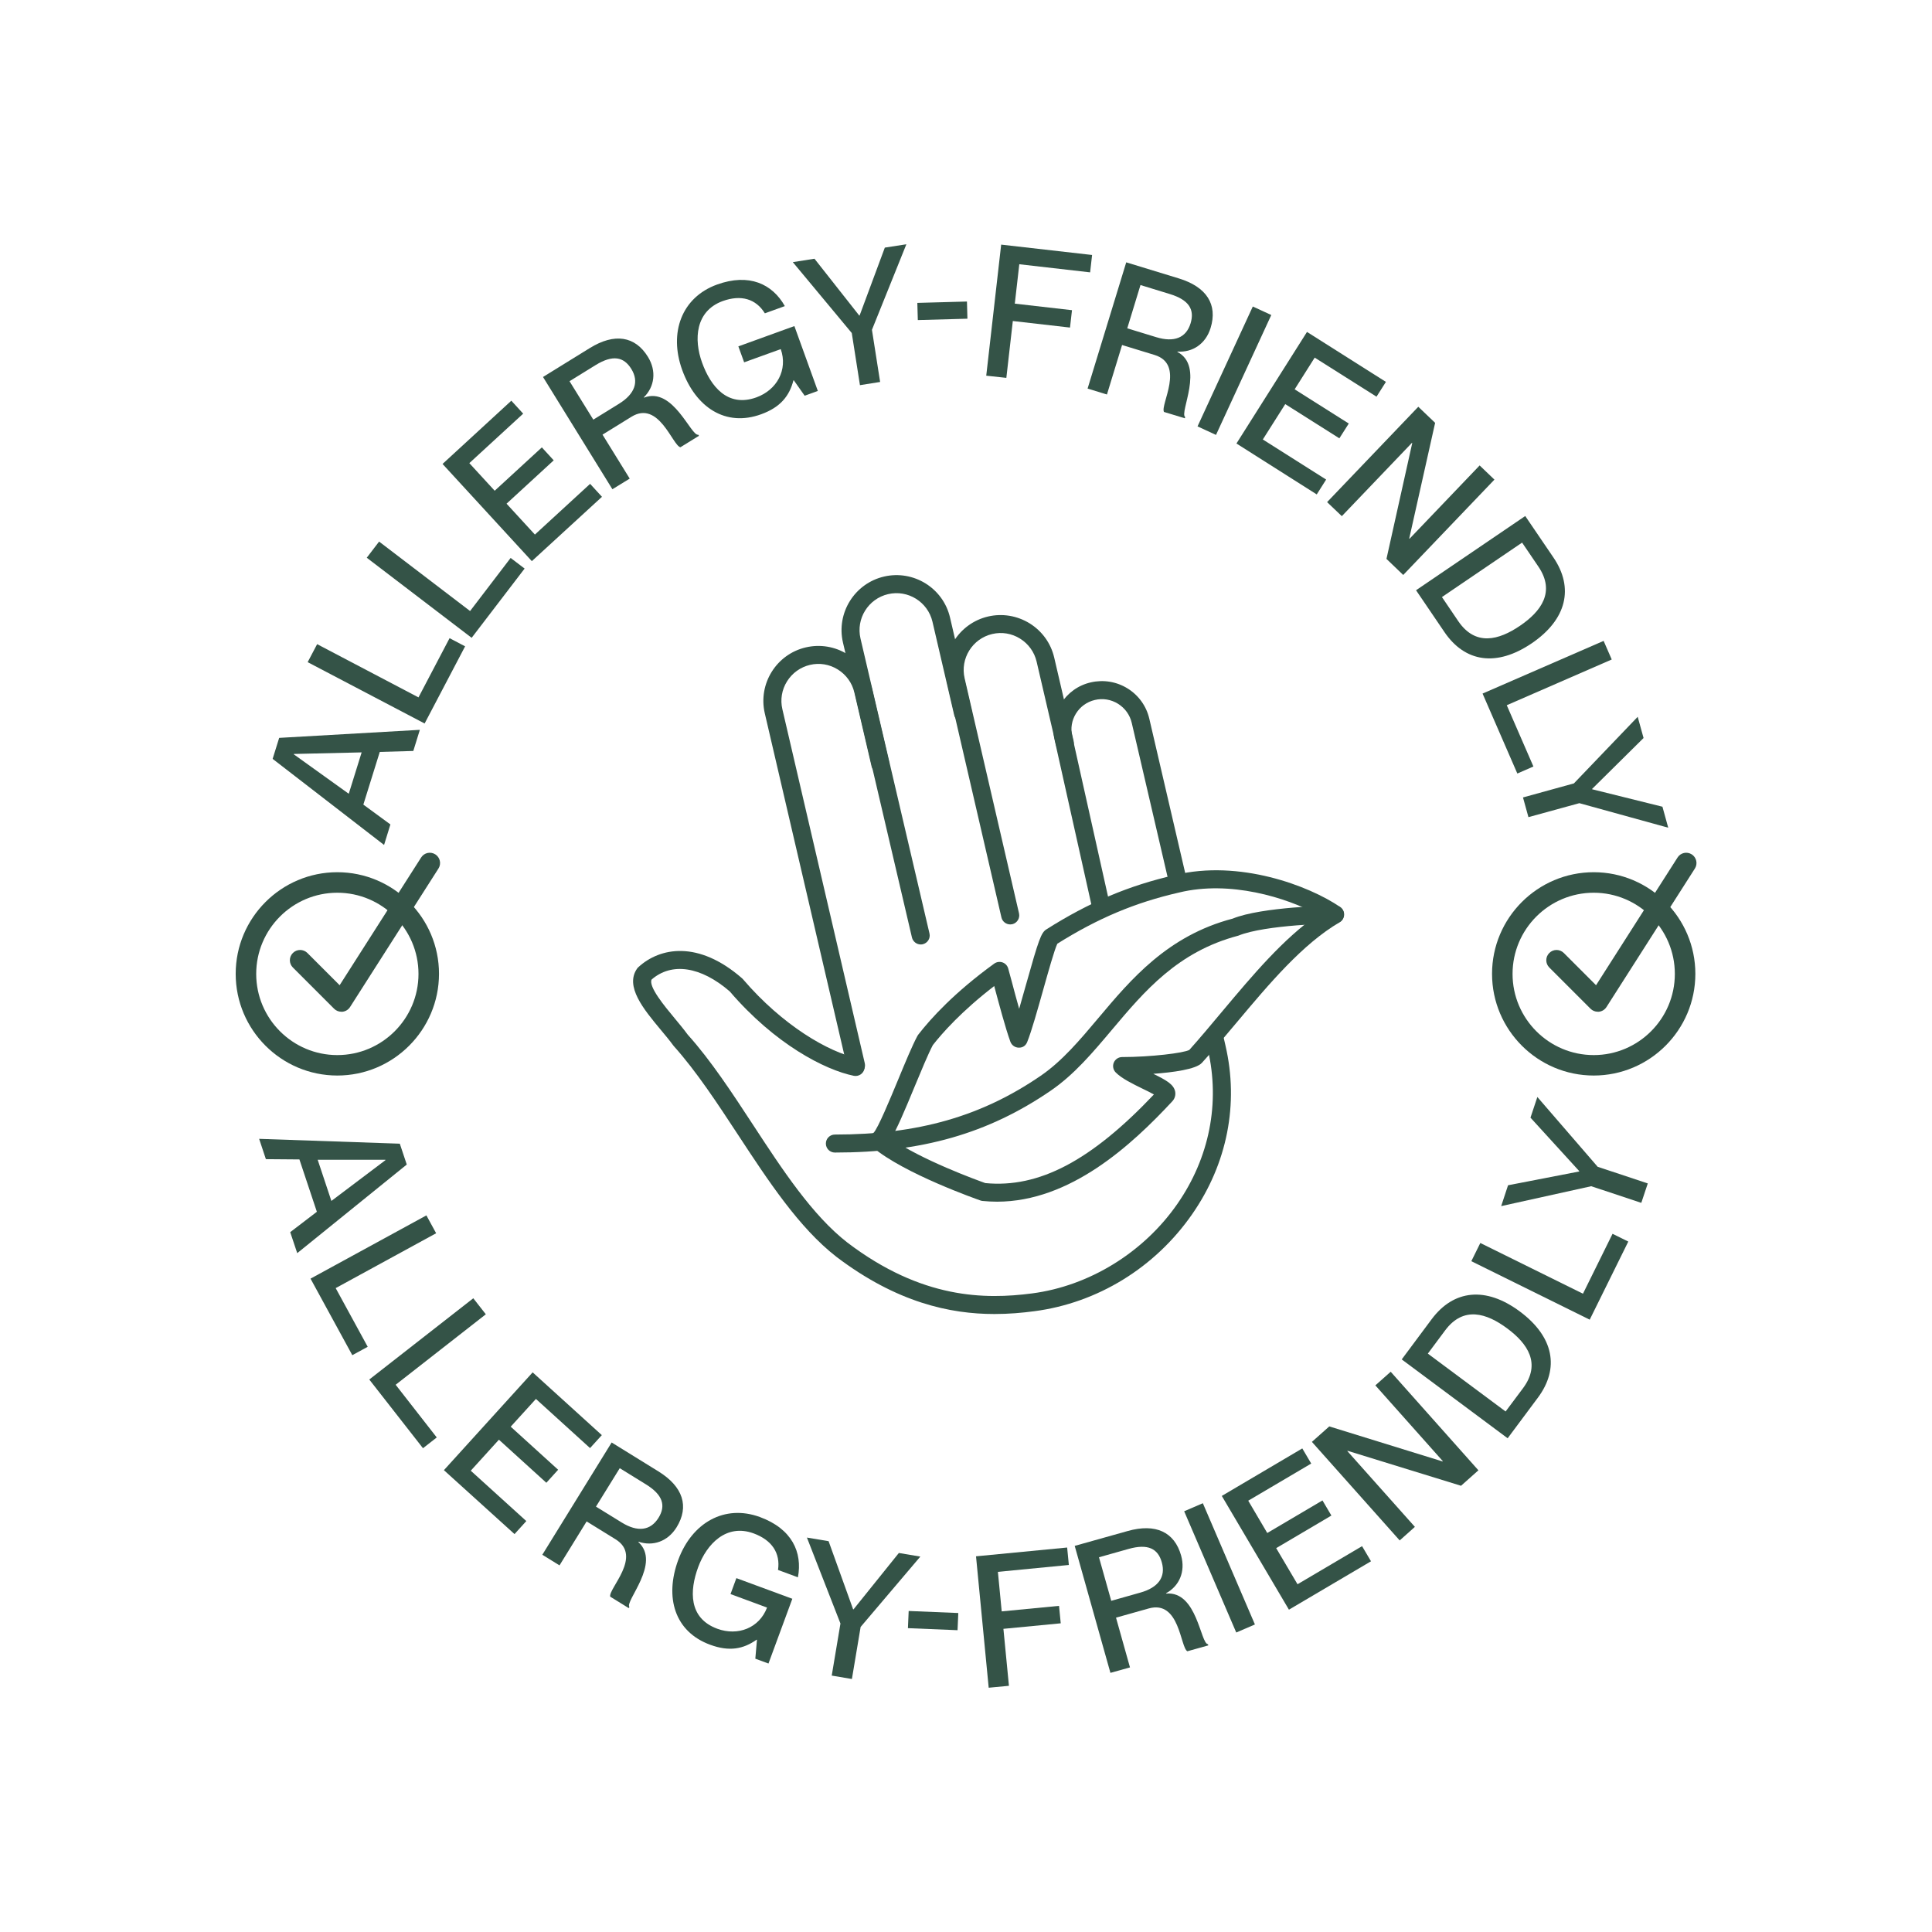 <svg xml:space="preserve" style="enable-background:new 0 0 283.46 283.46;" viewBox="0 0 283.46 283.46" y="0px" x="0px" xmlns:xlink="http://www.w3.org/1999/xlink" xmlns="http://www.w3.org/2000/svg" id="Layer_1" version="1.1">
<style type="text/css">
	.st0{fill:#345347;}
</style>
<g>
	<g>
		<path d="M56.35,123.97L40,111.34l0.96-3.08l20.64-1.18l-0.96,3.1l-4.92,0.14l-2.41,7.73l3.97,2.91L56.35,123.97z
			 M51.17,116.46l1.89-6.07l-9.94,0.23l-0.02,0.05L51.17,116.46z" class="st0"></path>
		<path d="M62.3,106.15l-17.16-9l1.39-2.64l14.87,7.81l4.56-8.69l2.28,1.2L62.3,106.15z" class="st0"></path>
		<path d="M69.2,93.58L53.81,81.83l1.81-2.37l13.35,10.19l5.95-7.79l2.05,1.56L69.2,93.58z" class="st0"></path>
		<path d="M78.03,82.33l-13.1-14.26l10.09-9.28l1.74,1.9l-7.9,7.26l3.72,4.05l6.92-6.36l1.74,1.9l-6.92,6.36l4.16,4.53
			l8.1-7.44l1.74,1.9L78.03,82.33z" class="st0"></path>
		<path d="M89.85,71.78L79.67,55.31l6.86-4.24c3.64-2.25,6.65-1.76,8.53,1.28c1.3,2.1,0.97,4.4-0.59,5.94l0.03,0.05
			c4.27-1.65,6.88,5.71,7.95,5.44l0.1,0.16l-2.72,1.68c-1.16-0.24-3.16-6.96-7.19-4.47l-4.24,2.62l3.99,6.45L89.85,71.78z
			 M90.82,59.24c2.33-1.44,2.97-3.24,1.8-5.12c-1.1-1.77-2.71-2.11-5.24-0.55l-3.82,2.36l3.49,5.64L90.82,59.24z" class="st0"></path>
		<path d="M100.09,54.28c-1.98-5.47-0.08-10.65,5.11-12.53c4.71-1.7,8.12-0.09,9.95,3.16l-2.93,1.06
			c-1.31-2.12-3.48-2.77-6.18-1.8c-4.02,1.46-4.27,5.63-3.03,9.04c1.24,3.44,3.72,6.63,7.97,5.09c3-1.09,4.64-4.04,3.57-7.08
			l-5.37,1.94l-0.85-2.34l8.22-2.98l3.44,9.52l-1.93,0.7l-1.6-2.27l-0.05,0.02c-0.6,2.32-1.94,3.95-4.71,4.96
			C106.47,62.69,102.08,59.78,100.09,54.28z" class="st0"></path>
		<path d="M126.17,56.51l-1.2-7.65l-8.65-10.4l3.18-0.5l6.57,8.34l0.05-0.01l3.7-9.96l3.16-0.49l-5.05,12.55l1.2,7.65
			L126.17,56.51z" class="st0"></path>
		<path d="M134.66,46.96l-0.07-2.52l7.28-0.2l0.07,2.52L134.66,46.96z" class="st0"></path>
		<path d="M144.7,55.12l2.19-19.23l13.34,1.52l-0.29,2.55l-10.39-1.19l-0.66,5.78l8.39,0.96l-0.29,2.55l-8.39-0.96
			l-0.95,8.34L144.7,55.12z" class="st0"></path>
		<path d="M159.57,57.01l5.67-18.52l7.72,2.36c4.09,1.25,5.71,3.84,4.66,7.26c-0.72,2.36-2.67,3.63-4.86,3.47
			l-0.02,0.05c4.05,2.12,0.24,8.94,1.15,9.56l-0.05,0.18l-3.06-0.93c-0.59-1.03,3.15-6.97-1.38-8.36l-4.77-1.46l-2.22,7.26
			L159.57,57.01z M169.64,49.47c2.62,0.8,4.39,0.1,5.04-2.03c0.61-2-0.2-3.43-3.05-4.3l-4.3-1.32l-1.94,6.35L169.64,49.47z" class="st0"></path>
		<path d="M175.7,62.56l8.11-17.59l2.71,1.25l-8.11,17.59L175.7,62.56z" class="st0"></path>
		<path d="M181.41,65.07l10.35-16.37l11.58,7.33l-1.38,2.17l-9.07-5.73l-2.94,4.65l7.94,5.02l-1.38,2.17l-7.94-5.02
			l-3.29,5.19l9.29,5.88l-1.38,2.18L181.41,65.07z" class="st0"></path>
		<path d="M194.71,73.67l13.38-13.99l2.47,2.36l-3.8,16.97l0.04,0.04l10.29-10.76l2.17,2.08l-13.38,13.99L203.42,82
			l3.78-16.99l-0.04-0.04l-10.29,10.76L194.71,73.67z" class="st0"></path>
		<path d="M207.76,86.6l16.02-10.89l4.14,6.09c3.02,4.44,1.97,9.07-3.18,12.58c-5.15,3.5-9.8,2.79-12.81-1.64
			L207.76,86.6z M213.95,91.13c2.53,3.72,5.96,2.79,9.05,0.69c3.09-2.1,5.24-4.97,2.71-8.69l-2.39-3.52l-11.76,7.99L213.95,91.13z" class="st0"></path>
		<path d="M217.52,101.76l17.76-7.73l1.19,2.73l-15.4,6.71l3.91,8.99l-2.36,1.03L217.52,101.76z" class="st0"></path>
		<path d="M223.45,117l7.47-2.06l9.36-9.77l0.86,3.11l-7.55,7.47l0.01,0.05l10.31,2.56l0.85,3.08l-13.04-3.6l-7.47,2.05
			L223.45,117z" class="st0"></path>
	</g>
	<g>
		<g>
			<path d="M38.02,167.09l20.64,0.71l1.02,3.06l-16.07,13l-1.03-3.08l3.91-2.99l-2.56-7.68l-4.92-0.04L38.02,167.09z
				 M46.61,170.16l2.01,6.04l7.94-5.99l-0.02-0.05H46.61z" class="st0"></path>
			<path d="M45.56,187.6l17-9.28l1.43,2.62l-14.74,8.05l4.7,8.61l-2.26,1.23L45.56,187.6z" class="st0"></path>
			<path d="M54.18,202.4l15.26-11.92l1.84,2.35l-13.23,10.34l6.03,7.73l-2.02,1.58L54.18,202.4z" class="st0"></path>
			<path d="M65.13,215.7l13.02-14.35l10.15,9.21l-1.73,1.9l-7.94-7.21l-3.7,4.07l6.96,6.32l-1.73,1.91l-6.96-6.32
				l-4.13,4.55l8.15,7.39l-1.73,1.91L65.13,215.7z" class="st0"></path>
			<path d="M79.57,228.11l10.17-16.47l6.86,4.24c3.64,2.25,4.54,5.16,2.67,8.2c-1.3,2.1-3.5,2.83-5.58,2.12l-0.03,0.05
				c3.38,3.08-2.03,8.7-1.31,9.53l-0.1,0.16l-2.72-1.68c-0.31-1.15,4.81-5.94,0.78-8.42l-4.24-2.62l-3.98,6.45L79.57,228.11z
				 M91.22,223.38c2.33,1.44,4.22,1.2,5.39-0.68c1.1-1.77,0.68-3.37-1.86-4.93l-3.82-2.36l-3.49,5.64L91.22,223.38z" class="st0"></path>
			<path d="M99.51,228.87c2.01-5.46,6.8-8.2,11.99-6.29c4.7,1.73,6.26,5.17,5.57,8.84l-2.92-1.08
				c0.36-2.46-0.87-4.36-3.57-5.36c-4.02-1.48-6.9,1.56-8.15,4.96c-1.26,3.43-1.43,7.47,2.82,9.03c3,1.1,6.15-0.1,7.29-3.11
				l-5.36-1.98l0.86-2.34l8.21,3.03l-3.5,9.5l-1.93-0.71l0.24-2.77l-0.05-0.02c-1.95,1.39-4.03,1.77-6.8,0.75
				C98.97,239.41,97.49,234.36,99.51,228.87z" class="st0"></path>
			<path d="M122.03,245.84l1.28-7.64l-4.92-12.61l3.18,0.53l3.6,10l0.05,0.01l6.66-8.28l3.15,0.53l-8.76,10.32
				l-1.28,7.64L122.03,245.84z" class="st0"></path>
			<path d="M133.21,238.88l0.11-2.52l7.28,0.3l-0.11,2.52L133.21,238.88z" class="st0"></path>
			<path d="M145.06,247.62l-1.86-19.28l13.37-1.29l0.25,2.56l-10.41,1.01l0.56,5.8l8.41-0.81l0.25,2.56l-8.41,0.81
				l0.81,8.36L145.06,247.62z" class="st0"></path>
			<path d="M162.92,245.44l-5.24-18.63l7.77-2.18c4.12-1.16,6.87,0.15,7.84,3.59c0.67,2.37-0.28,4.49-2.21,5.54
				l0.02,0.05c4.55-0.41,5.03,7.39,6.13,7.42l0.05,0.18l-3.07,0.86c-1.05-0.55-1.11-7.56-5.67-6.28l-4.8,1.35l2.05,7.3
				L162.92,245.44z M167.32,233.66c2.63-0.74,3.74-2.29,3.14-4.43c-0.56-2.01-2.02-2.78-4.89-1.97l-4.33,1.22l1.8,6.39
				L167.32,233.66z" class="st0"></path>
			<path d="M181.38,239.52l-7.64-17.79l2.74-1.18l7.64,17.79L181.38,239.52z" class="st0"></path>
			<path d="M189.11,236.17l-9.85-16.69l11.81-6.97l1.31,2.22l-9.24,5.45l2.79,4.74l8.1-4.78l1.31,2.22l-8.1,4.78
				l3.13,5.3l9.47-5.59l1.31,2.22L189.11,236.17z" class="st0"></path>
			<path d="M205.36,226.01l-12.88-14.46l2.55-2.27l16.62,5.14l0.04-0.04l-9.9-11.12l2.25-2l12.87,14.46l-2.55,2.27
				l-16.64-5.13l-0.04,0.04l9.91,11.12L205.36,226.01z" class="st0"></path>
			<path d="M221.2,211.02l-15.54-11.57l4.4-5.91c3.21-4.3,7.93-4.84,12.93-1.12c5,3.72,5.85,8.34,2.65,12.64
				L221.2,211.02z M223.45,203.68c2.69-3.61,0.69-6.55-2.32-8.78c-3-2.23-6.41-3.32-9.1,0.29l-2.54,3.41l11.41,8.49L223.45,203.68z" class="st0"></path>
			<path d="M233.24,193.62l-17.37-8.58l1.32-2.67l15.06,7.44l4.34-8.79l2.31,1.14L233.24,193.62z" class="st0"></path>
			<path d="M240.81,176.48l-7.35-2.44l-13.21,2.92l1.01-3.06l10.43-2.02l0.02-0.05l-7.16-7.85l1.01-3.03l8.85,10.24
				l7.35,2.44L240.81,176.48z" class="st0"></path>
		</g>
	</g>
	<g>
		<g>
			<g>
				<path d="M145.9,192.79c-6.48,0-14.33-1.67-23.18-8.39c-5.5-4.27-10.02-11.18-14.4-17.85
					c-3.02-4.6-6.14-9.37-9.48-13.09c-0.61-0.83-1.26-1.61-1.93-2.41c-2.47-2.97-5.27-6.34-3.43-8.95c0.05-0.08,0.12-0.15,0.19-0.21
					c3.14-2.88,8.77-3.96,15.19,1.63c0.05,0.04,0.09,0.09,0.14,0.14c5.84,6.83,12.64,10.74,16.8,11.59
					c0.72,0.15,1.18,0.84,1.03,1.56c-0.15,0.71-0.84,1.17-1.56,1.03c-4.25-0.87-11.56-4.63-18.21-12.39
					c-4.24-3.66-8.51-4.3-11.46-1.73c-0.47,1.04,1.91,3.91,3.35,5.64c0.7,0.85,1.39,1.67,1.95,2.44c3.39,3.76,6.56,8.61,9.63,13.3
					c4.25,6.5,8.65,13.21,13.8,17.21c10.93,8.31,20.21,8.35,27.07,7.46c8.42-1.09,16.4-6.01,21.35-13.15
					c4.7-6.77,6.28-14.81,4.47-22.62l-0.24-1.05c-0.17-0.71,0.28-1.42,0.99-1.59c0.71-0.17,1.42,0.28,1.59,0.99l0.24,1.05
					c1.99,8.55,0.26,17.33-4.87,24.72c-5.45,7.86-13.9,13.05-23.18,14.26C149.95,192.62,147.99,192.79,145.9,192.79z" class="st0"></path>
			</g>
			<g>
				<path d="M161.53,134.26c-0.61,0-1.15-0.42-1.29-1.03l-5.5-24.63c-0.43-1.83-0.11-3.73,0.89-5.33
					c1-1.6,2.56-2.73,4.4-3.15c1.86-0.43,3.78-0.12,5.41,0.89c1.62,1.01,2.76,2.59,3.19,4.46l5.32,22.87
					c0.17,0.71-0.28,1.42-0.99,1.59c-0.71,0.16-1.42-0.28-1.59-0.99l-5.32-22.87c-0.27-1.18-0.99-2.17-2.01-2.81
					c-1.03-0.64-2.24-0.84-3.41-0.56c-1.15,0.27-2.13,0.97-2.76,1.98c-0.63,1.01-0.82,2.19-0.55,3.35l5.5,24.64
					c0.16,0.71-0.29,1.42-1,1.58C161.72,134.25,161.63,134.26,161.53,134.26z" class="st0"></path>
			</g>
			<g>
				<path d="M148.22,135.63c-0.6,0-1.15-0.41-1.29-1.02l-7.98-34.48c-1.01-4.33,1.7-8.67,6.03-9.68
					c2.09-0.48,4.25-0.12,6.09,1.01c1.83,1.14,3.11,2.92,3.6,5.01l2.85,12.25c0.17,0.71-0.28,1.42-0.99,1.59
					c-0.71,0.16-1.42-0.28-1.59-0.99l-2.85-12.25c-0.33-1.4-1.19-2.6-2.42-3.37c-1.23-0.77-2.69-1.01-4.09-0.68
					c-2.91,0.68-4.73,3.6-4.05,6.51l7.98,34.48c0.16,0.71-0.28,1.42-0.99,1.59C148.41,135.62,148.31,135.63,148.22,135.63z" class="st0"></path>
			</g>
			<g>
				<path d="M135.09,138.57c-0.6,0-1.14-0.41-1.29-1.02l-10.12-43.27c-1.01-4.33,1.69-8.68,6.03-9.69
					c4.33-1,8.68,1.69,9.68,6.03l3.19,13.71c0.17,0.71-0.28,1.42-0.99,1.59c-0.72,0.16-1.42-0.28-1.59-0.99l-3.19-13.71
					c-0.68-2.91-3.6-4.73-6.51-4.05c-2.91,0.68-4.73,3.6-4.05,6.51l10.12,43.27c0.17,0.71-0.27,1.42-0.99,1.59
					C135.3,138.56,135.19,138.57,135.09,138.57z" class="st0"></path>
			</g>
			<g>
				<path d="M125.59,157.62c-0.6,0-1.14-0.41-1.29-1.02l-12.09-51.94c-1.01-4.33,1.7-8.68,6.03-9.68
					c2.09-0.48,4.25-0.13,6.09,1.01c1.83,1.14,3.11,2.92,3.6,5.01l2.53,10.86c0.17,0.71-0.28,1.42-0.99,1.59
					c-0.71,0.16-1.42-0.28-1.59-0.99l-2.53-10.86c-0.33-1.4-1.19-2.6-2.42-3.37c-1.23-0.77-2.69-1.01-4.09-0.68
					c-1.4,0.33-2.6,1.19-3.37,2.42c-0.77,1.23-1.01,2.69-0.68,4.09L126.88,156c0.17,0.71-0.28,1.42-0.99,1.59
					C125.79,157.61,125.69,157.62,125.59,157.62z" class="st0"></path>
			</g>
		</g>
		<g>
			<g>
				<path d="M122.49,169.1c-0.73,0-1.32-0.59-1.32-1.32c0-0.73,0.59-1.32,1.32-1.32c12.18,0,21.48-2.65,30.18-8.61
					c3.16-2.16,5.76-5.25,8.51-8.52c4.75-5.65,10.14-12.05,19.67-14.55c4.28-1.75,14.56-1.93,14.99-1.94
					c0.74,0.02,1.33,0.57,1.34,1.3c0.01,0.73-0.57,1.33-1.3,1.34c-0.1,0-10.22,0.17-14.2,1.8c-8.88,2.34-13.76,8.14-18.49,13.75
					c-2.87,3.41-5.58,6.63-9.04,9C145,166.3,135.24,169.1,122.49,169.1z" class="st0"></path>
			</g>
			<g>
				<path d="M146.29,176.31c-0.71,0-1.43-0.04-2.15-0.11c-0.1-0.01-0.2-0.03-0.3-0.07c-0.45-0.16-11.17-3.91-15.8-7.81
					c-0.32-0.27-0.49-0.67-0.47-1.08c0.02-0.42,0.24-0.79,0.59-1.03c0.63-0.6,2.43-4.95,3.62-7.82c1.05-2.54,2.04-4.93,2.81-6.38
					c0.03-0.06,0.08-0.13,0.12-0.19c1.88-2.43,5.34-6.22,11.16-10.44c0.35-0.25,0.8-0.32,1.21-0.18c0.41,0.14,0.72,0.47,0.84,0.89
					c0.12,0.44,0.32,1.16,0.55,2.02c0.3,1.13,0.67,2.54,1.06,3.9c0.33-1.13,0.67-2.35,1.01-3.56c1.86-6.63,2.22-7.61,2.98-8.09
					c6.28-3.98,12.1-6.44,18.88-7.98c9.4-2.29,19.64,1.55,24.24,4.7c0.37,0.26,0.59,0.69,0.57,1.14c-0.02,0.45-0.26,0.87-0.65,1.09
					c-5.43,3.17-10.35,9.03-15.1,14.69c-1.76,2.1-3.42,4.08-5.12,5.94c-0.86,0.95-4.23,1.4-7.13,1.61c1.88,0.92,3.01,1.54,3.21,2.62
					c0.09,0.51-0.06,1.02-0.42,1.41C166.03,168.01,157.03,176.3,146.29,176.31z M144.56,173.58c7.86,0.76,15.52-3.27,24.74-13
					c-0.49-0.28-1.15-0.6-1.65-0.84c-1.51-0.74-3.07-1.5-3.95-2.39c-0.38-0.38-0.49-0.95-0.29-1.44c0.2-0.49,0.69-0.82,1.22-0.82
					c4.15,0,9.08-0.59,9.87-1.05c1.53-1.71,3.17-3.67,4.91-5.75c4.38-5.22,8.89-10.59,13.96-14.1c-4.65-2.52-12.93-5.06-20.38-3.24
					c-6.41,1.46-11.92,3.78-17.86,7.51c-0.42,0.86-1.36,4.22-2.06,6.71c-0.84,2.98-1.7,6.06-2.36,7.71
					c-0.2,0.51-0.63,0.85-1.25,0.83c-0.55-0.01-1.03-0.36-1.22-0.87c-0.72-1.98-1.69-5.63-2.34-8.05c-0.01-0.04-0.02-0.08-0.03-0.12
					c-4.82,3.71-7.66,6.94-9.01,8.67c-0.71,1.35-1.69,3.74-2.65,6.04c-1.59,3.85-2.63,6.28-3.48,7.67
					C135.13,170.16,143.37,173.16,144.56,173.58z" class="st0"></path>
			</g>
		</g>
	</g>
	<g>
		<path d="M233.83,157.8c-8.22,0-14.92-6.69-14.92-14.92c0-8.22,6.69-14.91,14.92-14.91c8.22,0,14.91,6.69,14.91,14.91
			C248.74,151.11,242.05,157.8,233.83,157.8z M233.83,130.98c-6.57,0-11.91,5.34-11.91,11.91c0,6.57,5.34,11.91,11.91,11.91
			c6.56,0,11.9-5.34,11.9-11.91C245.73,136.32,240.39,130.98,233.83,130.98z" class="st0"></path>
		<path d="M234.42,148.44c-0.4,0-0.78-0.16-1.06-0.44l-6.05-6.05c-0.59-0.59-0.59-1.54,0-2.13
			c0.59-0.59,1.54-0.59,2.13,0l4.73,4.73l11.96-18.74c0.44-0.7,1.37-0.91,2.08-0.46c0.7,0.45,0.91,1.38,0.46,2.08l-12.97,20.32
			c-0.24,0.38-0.65,0.64-1.11,0.69C234.53,148.43,234.47,148.44,234.42,148.44z" class="st0"></path>
	</g>
	<g>
		<path d="M49.49,157.8c-8.22,0-14.91-6.69-14.91-14.92c0-8.22,6.69-14.91,14.91-14.91c8.22,0,14.92,6.69,14.92,14.91
			C64.4,151.11,57.71,157.8,49.49,157.8z M49.49,130.98c-6.56,0-11.9,5.34-11.9,11.91c0,6.57,5.34,11.91,11.9,11.91
			c6.57,0,11.91-5.34,11.91-11.91C61.4,136.32,56.05,130.98,49.49,130.98z" class="st0"></path>
		<path d="M50.08,148.44c-0.4,0-0.78-0.16-1.06-0.44l-6.05-6.05c-0.59-0.59-0.59-1.54,0-2.13
			c0.59-0.59,1.54-0.59,2.13,0l4.73,4.73l11.96-18.74c0.44-0.7,1.37-0.91,2.08-0.46c0.7,0.45,0.91,1.38,0.46,2.08l-12.97,20.32
			c-0.24,0.38-0.65,0.64-1.11,0.69C50.19,148.43,50.14,148.44,50.08,148.44z" class="st0"></path>
	</g>
</g>
<g>
	<g>
		<path d="M1747.5,390.87l1.19-2.97c2.59,0.79,4.88-0.02,6.27-3.51c1.2-3,0.26-4.43-1.43-5.11
			c-2.37-0.95-3.44,0.74-5.66,3.79c-1.95,2.61-4.17,5.44-7.72,4.02c-3.23-1.29-4.09-4.54-2.48-8.55c1.7-4.25,4.97-6.15,8.84-4.94
			l-1.19,2.97c-2.37-0.58-4.11,0.2-5.19,2.92c-0.94,2.35-0.56,3.89,1.06,4.54c2.09,0.83,3.31-0.94,4.87-3.1
			c2.35-3.23,4.57-6.28,8.51-4.71c3.21,1.28,4.74,4.41,2.87,9.07C1755.56,390.01,1751.79,392.34,1747.5,390.87z" class="st0"></path>
		<path d="M1755.52,372.01l-10.95-7.47l1.74-2.55l10.95,7.47c2.58,1.76,4.65,1.26,6.43-1.36
			c1.8-2.64,1.49-4.73-1.08-6.49l-10.95-7.47l1.76-2.58l10.95,7.47c3.57,2.44,4.65,5.99,1.53,10.56
			C1762.79,374.15,1759.09,374.44,1755.52,372.01z" class="st0"></path>
		<path d="M1772.74,359.96l-13.92-14.49l2.23-2.14l12.07,12.56l7.34-7.05l1.85,1.93L1772.74,359.96z" class="st0"></path>
		<path d="M1784.43,349.17l-10.86-16.9l7.05-4.52c3.19-2.05,6.49-2.06,8.77,1.48c2.28,3.55,0.88,6.51-2.31,8.57
			l-4.44,2.85l4.4,6.86L1784.43,349.17z M1785.51,335.62c1.96-1.26,2.39-2.77,1.18-4.66c-1.23-1.92-2.78-2.15-4.75-0.89l-4.33,2.78
			l3.57,5.56L1785.51,335.62z" class="st0"></path>
		<path d="M1799.47,339.89l-6.93-18.85l2.9-1.07l2.9,7.88l9.25-3.4l-2.9-7.88l2.93-1.08l6.93,18.85l-2.93,1.08
			l-3.11-8.46l-9.25,3.4l3.11,8.46L1799.47,339.89z" class="st0"></path>
		<path d="M1816.65,333.71l4.87-20.87l3.32-0.42l10.01,18.97l-3.34,0.43l-2.26-4.58l-8.33,1.06l-1.03,5L1816.65,333.71z
			 M1821.5,325.58l6.55-0.83l-4.5-9.28l-0.05,0.01L1821.5,325.58z" class="st0"></path>
		<path d="M1839.48,331.9l0.92-17.39l-6.48-0.34l0.14-2.66l16.07,0.85l-0.14,2.66l-6.48-0.34l-0.92,17.39L1839.48,331.9
			z" class="st0"></path>
		<path d="M1851.64,332.94l5.04-19.44l13.76,3.57l-0.67,2.58l-10.77-2.79l-1.43,5.52l9.43,2.45l-0.67,2.58l-9.44-2.45
			l-1.6,6.17l11.04,2.86l-0.67,2.58L1851.64,332.94z" class="st0"></path>
		<path d="M1869.79,332.18l1.04-2.39l6.9,3l-1.04,2.4L1869.79,332.18z" class="st0"></path>
		<path d="M1877.61,342.05l10.8-16.93l11.75,7.49l-1.44,2.25l-9.14-5.83l-3.25,5.09l7.39,4.71l-1.43,2.25l-7.39-4.71
			l-4.68,7.34L1877.61,342.05z" class="st0"></path>
		<path d="M1891.42,351.25l14.02-14.36l5.98,5.85c3.17,3.1,3.43,6.25,0.84,8.9c-1.78,1.83-4.18,2.07-6.12,0.89
			l-0.04,0.04c2.72,3.88-4.03,8.34-3.49,9.35l-0.14,0.14l-2.37-2.32c-0.05-1.23,6.21-4.92,2.7-8.35l-3.69-3.61l-5.49,5.62
			L1891.42,351.25z M1904.27,349.09c2.03,1.98,3.99,2.18,5.6,0.53c1.51-1.55,1.45-3.25-0.76-5.41l-3.33-3.26l-4.81,4.92
			L1904.27,349.09z" class="st0"></path>
		<path d="M1904.32,364.54l16.71-11.15l7.89,11.83l-2.22,1.48l-6.17-9.26l-4.75,3.16l5.41,8.11l-2.22,1.48l-5.41-8.11
			l-5.31,3.54l6.33,9.49l-2.22,1.48L1904.32,364.54z" class="st0"></path>
		<path d="M1913.7,379.37l18.62-7.55l5.34,13.18l-2.47,1l-4.18-10.32l-5.29,2.14l3.66,9.04l-2.47,1l-3.66-9.04
			l-5.91,2.4l4.29,10.58l-2.47,1L1913.7,379.37z" class="st0"></path>
	</g>
	<g>
		<g>
			<path d="M1741.36,446.19l1.14,2.99c-2.44,1.17-3.57,3.32-2.23,6.84c1.15,3.02,2.82,3.43,4.52,2.78
				c2.39-0.91,2.03-2.88,1.59-6.62c-0.34-3.24-0.62-6.83,2.94-8.19c3.26-1.24,6.08,0.56,7.62,4.61c1.63,4.28,0.52,7.89-3.15,9.62
				l-1.14-2.99c2.14-1.18,2.88-2.93,1.84-5.66c-0.91-2.36-2.23-3.24-3.86-2.62c-2.1,0.8-1.79,2.94-1.48,5.59
				c0.47,3.97,0.9,7.71-3.06,9.23c-3.23,1.23-6.47-0.02-8.27-4.72C1736.02,452.28,1737.22,448.01,1741.36,446.19z" class="st0"></path>
			<path d="M1749.49,465.81l11.11-7.23l1.68,2.59l-11.11,7.23c-2.61,1.7-2.95,3.8-1.22,6.46c1.75,2.68,3.79,3.2,6.4,1.5
				l11.11-7.23l1.7,2.61l-11.1,7.23c-3.62,2.36-7.32,1.98-10.34-2.65C1744.71,471.7,1745.87,468.17,1749.49,465.81z" class="st0"></path>
			<path d="M1757.18,488.39l14.3-14.08l2.17,2.2l-12.4,12.21l7.13,7.24l-1.9,1.87L1757.18,488.39z" class="st0"></path>
			<path d="M1771.04,501.58l11.39-16.54l6.89,4.75c3.12,2.15,4.41,5.19,2.02,8.65c-2.39,3.47-5.67,3.33-8.79,1.18
				l-4.35-3l-4.62,6.71L1771.04,501.58z M1783.96,497.34c1.92,1.32,3.48,1.14,4.75-0.72c1.29-1.87,0.91-3.4-1.01-4.72l-4.23-2.92
				l-3.75,5.44L1783.96,497.34z" class="st0"></path>
			<path d="M1788.95,513.09l7.66-18.56l2.86,1.18l-3.2,7.76l9.11,3.76l3.2-7.76l2.88,1.19l-7.66,18.56l-2.88-1.19
				l3.44-8.33l-9.11-3.76l-3.44,8.33L1788.95,513.09z" class="st0"></path>
			<path d="M1809.46,521l10.81-18.51l3.3,0.57l3.97,21.08l-3.32-0.58l-0.8-5.04l-8.28-1.44l-2.46,4.48L1809.46,521z
				 M1816.5,514.66l6.5,1.13l-1.56-10.2l-0.05-0.01L1816.5,514.66z" class="st0"></path>
			<path d="M1835.21,524.14l-0.05-17.42l-6.49,0.02l-0.01-2.67l16.1-0.04l0.01,2.67l-6.49,0.02l0.05,17.42
				L1835.21,524.14z" class="st0"></path>
			<path d="M1850.79,523.38l-3.97-19.7l13.94-2.81l0.53,2.62l-10.91,2.2l1.13,5.59l9.56-1.93l0.53,2.62l-9.56,1.93
				l1.26,6.25l11.19-2.26l0.53,2.62L1850.79,523.38z" class="st0"></path>
			<path d="M1867.36,513.49l-0.89-2.45l7.07-2.58l0.89,2.45L1867.36,513.49z" class="st0"></path>
			<path d="M1889.21,510.33l-10.99-16.82l11.67-7.62l1.46,2.24l-9.08,5.93l3.3,5.05l7.34-4.8l1.46,2.23l-7.34,4.8
				l4.77,7.29L1889.21,510.33z" class="st0"></path>
			<path d="M1905.54,498.88l-14.08-14.31l5.96-5.87c3.16-3.11,6.32-3.31,8.92-0.67c1.79,1.82,1.99,4.22,0.77,6.14
				l0.04,0.04c3.93-2.65,8.27,4.19,9.28,3.67l0.14,0.14l-2.36,2.32c-1.23,0.03-4.79-6.31-8.3-2.86l-3.68,3.63l5.52,5.6
				L1905.54,498.88z M1903.63,485.98c2.02-1.99,2.25-3.95,0.64-5.59c-1.52-1.54-3.22-1.51-5.43,0.65l-3.32,3.27l4.83,4.9
				L1903.63,485.98z" class="st0"></path>
			<path d="M1920.67,482.8l-16.68-11.17l7.91-11.81l2.21,1.49l-6.19,9.24l4.73,3.17l5.43-8.1l2.22,1.48l-5.42,8.1
				l5.3,3.55l6.35-9.47l2.22,1.48L1920.67,482.8z" class="st0"></path>
			<path d="M1931.7,464.97l-18.57-7.68l5.43-13.14l2.47,1.02l-4.26,10.28l5.27,2.18l3.72-9.01l2.47,1.02l-3.73,9.01
				l5.9,2.44l4.36-10.54l2.47,1.02L1931.7,464.97z" class="st0"></path>
		</g>
	</g>
	<g>
		<path d="M1926.1,428.54c-0.28,0-0.56-0.08-0.81-0.24c-0.7-0.45-0.91-1.38-0.46-2.08l12.97-20.32
			c0.44-0.7,1.37-0.91,2.08-0.46c0.7,0.45,0.91,1.38,0.46,2.08l-12.97,20.32C1927.08,428.29,1926.6,428.54,1926.1,428.54z" class="st0"></path>
		<path d="M1932.59,431.79c-8.22,0-14.92-6.69-14.92-14.92c0-8.22,6.69-14.92,14.92-14.92
			c8.22,0,14.92,6.69,14.92,14.92C1947.5,425.1,1940.81,431.79,1932.59,431.79z M1932.59,404.97c-6.57,0-11.91,5.34-11.91,11.91
			s5.34,11.91,11.91,11.91c6.57,0,11.91-5.34,11.91-11.91S1939.15,404.97,1932.59,404.97z" class="st0"></path>
	</g>
	<g>
		<path d="M1734.78,428.54c-0.28,0-0.56-0.08-0.81-0.24c-0.7-0.45-0.91-1.38-0.46-2.08l12.97-20.32
			c0.44-0.7,1.38-0.91,2.08-0.46c0.7,0.45,0.91,1.38,0.46,2.08l-12.97,20.32C1735.76,428.29,1735.28,428.54,1734.78,428.54z" class="st0"></path>
		<path d="M1741.27,431.79c-8.22,0-14.92-6.69-14.92-14.92c0-8.22,6.69-14.92,14.92-14.92s14.92,6.69,14.92,14.92
			C1756.18,425.1,1749.49,431.79,1741.27,431.79z M1741.27,404.97c-6.57,0-11.91,5.34-11.91,11.91s5.34,11.91,11.91,11.91
			s11.91-5.34,11.91-11.91S1747.83,404.97,1741.27,404.97z" class="st0"></path>
	</g>
	<g>
		<path d="M1839.29,476.78c-13.43,0-23.95-26.93-23.95-61.3c0-34.37,10.52-61.3,23.95-61.3c3.65,0,7.12,1.92,10.3,5.71
			l-2.3,1.94c-2.59-3.08-5.28-4.64-8-4.64c-11.35,0-20.94,26.69-20.94,58.29c0,31.6,9.59,58.29,20.94,58.29s20.94-26.69,20.94-58.29
			c0-15.13-2.14-29.51-6.01-40.48l2.84-1c3.99,11.29,6.19,26.03,6.19,41.49C1863.24,449.86,1852.72,476.78,1839.29,476.78z" class="st0"></path>
		<path d="M1802.07,452.64c-7.66,0-13.32-2.11-15.86-6.51c-1.9-3.3-1.9-7.45,0.01-12.35l2.81,1.09
			c-1.56,4.01-1.63,7.29-0.21,9.75c5.67,9.83,33.59,4.79,60.95-11.01c13.68-7.9,25.37-17.3,32.92-26.48
			c7.13-8.67,9.71-16.25,7.09-20.79c-2.62-4.54-10.47-6.09-21.55-4.25c-11.73,1.95-25.72,7.37-39.4,15.27
			c-12.65,7.3-23.78,16.05-31.33,24.62l-2.26-1.99c7.76-8.81,19.16-17.78,32.08-25.24c13.98-8.07,28.33-13.63,40.41-15.63
			c12.56-2.09,21.31-0.06,24.65,5.72c3.33,5.77,0.72,14.37-7.37,24.21c-7.77,9.45-19.76,19.11-33.74,27.18
			C1832.75,446.91,1814.69,452.64,1802.07,452.64z" class="st0"></path>
		<path d="M1881.65,451.55l-0.43-2.98c4.61-0.67,7.69-2.34,9.14-4.97c2.53-4.59-0.21-12.12-7.51-20.64
			c-7.74-9.03-19.62-18.19-33.45-25.81c-13.84-7.62-27.94-12.76-39.7-14.47c-11.11-1.61-18.93,0.1-21.46,4.69
			c-2.53,4.59,0.21,12.12,7.51,20.64c7.73,9.03,19.62,18.19,33.45,25.81c12.38,6.81,25.26,11.74,36.27,13.88l-0.57,2.95
			c-11.31-2.19-24.5-7.24-37.14-14.2c-14.15-7.79-26.32-17.2-34.29-26.49c-8.29-9.67-11.08-18.21-7.86-24.05
			c3.22-5.84,11.93-8.05,24.53-6.22c12.11,1.76,26.57,7.02,40.72,14.81c14.15,7.79,26.32,17.2,34.29,26.49
			c8.29,9.67,11.08,18.21,7.86,24.05C1891.06,448.55,1887.25,450.74,1881.65,451.55z" class="st0"></path>
		<path d="M1851.7,377.27c-4.98,0-9.03-4.05-9.03-9.03c0-3.64,2.17-6.9,5.52-8.32l0,0c1.11-0.47,2.3-0.71,3.52-0.71
			c4.98,0,9.03,4.05,9.03,9.03C1860.73,373.22,1856.68,377.27,1851.7,377.27z M1851.7,362.21c-0.81,0-1.6,0.16-2.35,0.47l0,0
			c-2.23,0.94-3.68,3.12-3.68,5.55c0,3.32,2.7,6.02,6.02,6.02c3.32,0,6.02-2.7,6.02-6.02
			C1857.72,364.91,1855.02,362.21,1851.7,362.21z" class="st0"></path>
		<path d="M1792.04,436.92c-5.13,0-9.31-4.18-9.31-9.31c0-5.13,4.18-9.31,9.31-9.31s9.31,4.18,9.31,9.31
			C1801.35,432.75,1797.18,436.92,1792.04,436.92z M1792.04,421.31c-3.47,0-6.3,2.83-6.3,6.3c0,3.47,2.83,6.3,6.3,6.3
			s6.3-2.83,6.3-6.3C1798.34,424.14,1795.52,421.31,1792.04,421.31z" class="st0"></path>
		<path d="M1873.16,459.22c-5.13,0-9.31-4.18-9.31-9.31c0-5.13,4.18-9.31,9.31-9.31c5.13,0,9.31,4.18,9.31,9.31
			C1882.47,455.05,1878.3,459.22,1873.16,459.22z M1873.16,443.61c-3.47,0-6.3,2.83-6.3,6.3c0,3.47,2.83,6.3,6.3,6.3
			c3.47,0,6.3-2.83,6.3-6.3C1879.46,446.44,1876.64,443.61,1873.16,443.61z" class="st0"></path>
	</g>
</g>
</svg>
